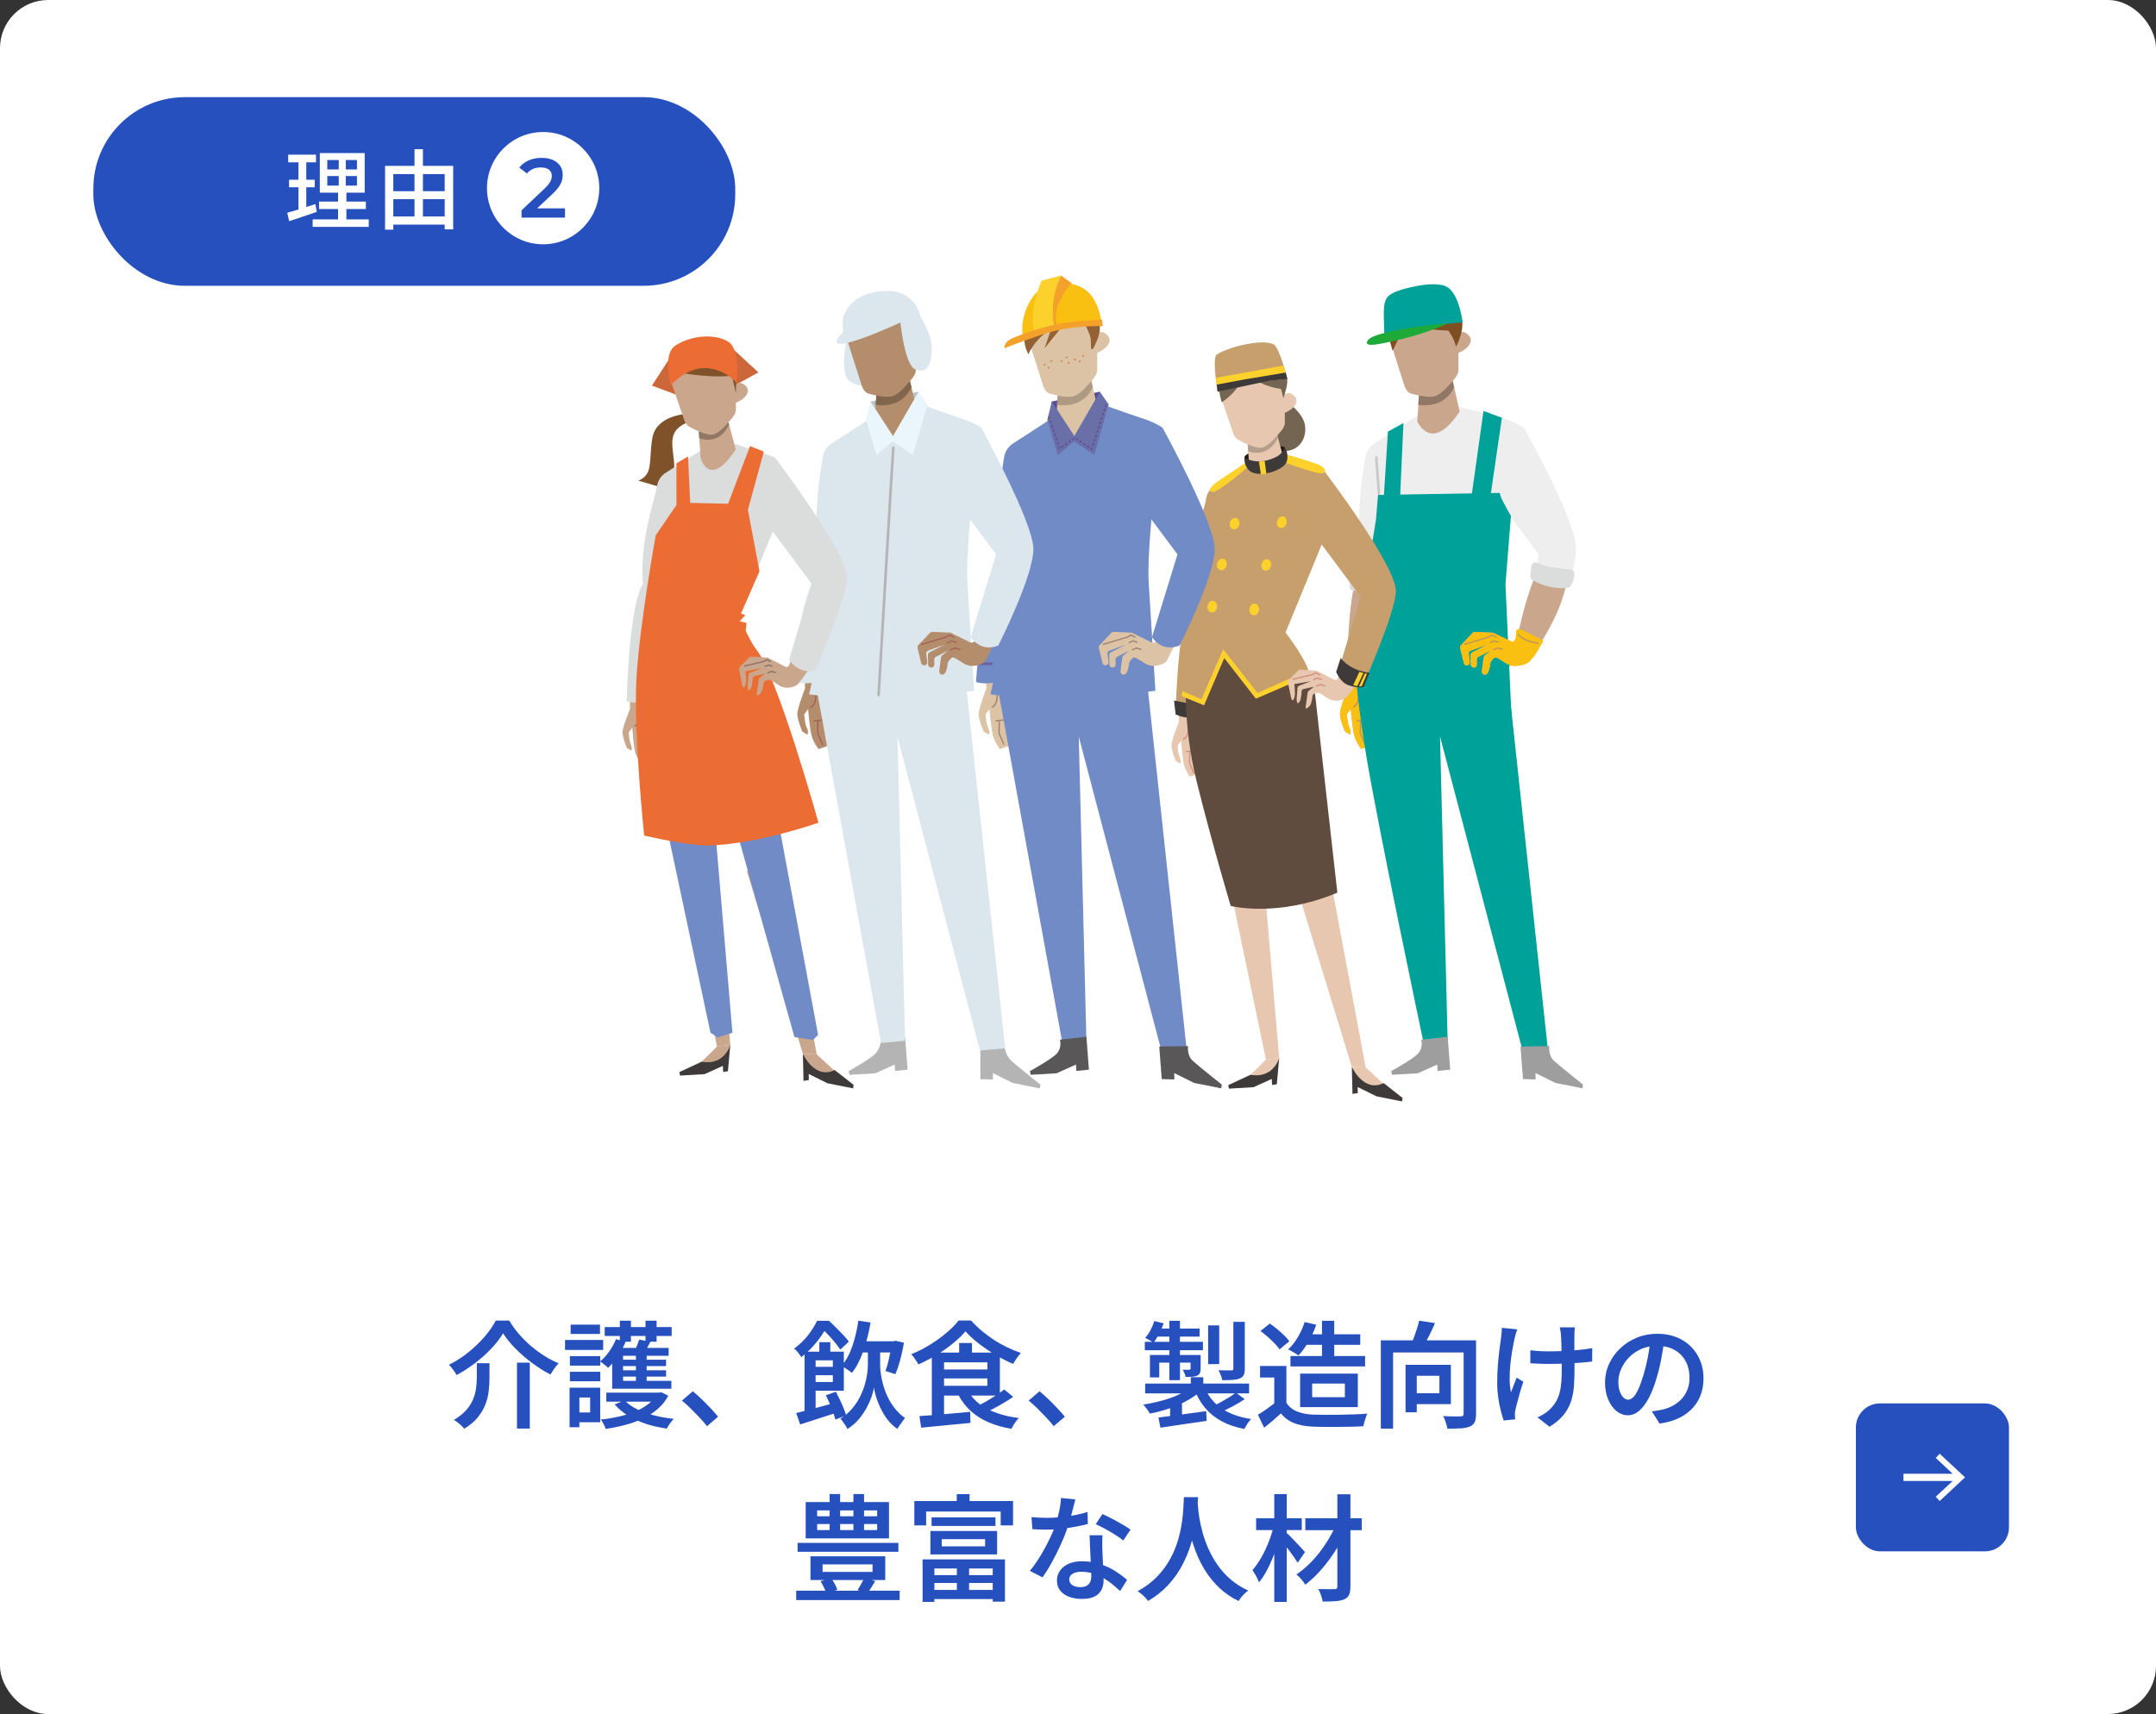 <?xml version="1.0" encoding="UTF-8"?>
<svg id="_レイヤー_2" data-name="レイヤー 2" xmlns="http://www.w3.org/2000/svg" viewBox="0 0 447.69 356.01">
  <rect x="0" y="0" width="447.69" height="356.01" fill="#333333" stroke="none"/>
  <defs>
    <style>
      .cls-1 {
        fill: #6d609d;
      }

      .cls-2 {
        fill: #9c8474;
      }

      .cls-3 {
        fill: #ae9a83;
      }

      .cls-4 {
        fill: #6a6fa8;
      }

      .cls-5 {
        fill: #caa68d;
      }

      .cls-6 {
        fill: #917765;
      }

      .cls-7 {
        fill: #dbe6ed;
      }

      .cls-8 {
        fill: #00a199;
      }

      .cls-9 {
        fill: #718bc6;
      }

      .cls-10 {
        fill: #80522a;
      }

      .cls-11 {
        fill: #746552;
      }

      .cls-12 {
        fill: #bb955c;
      }

      .cls-13 {
        fill: #946134;
      }

      .cls-14 {
        fill: #9e9e9f;
      }

      .cls-15 {
        fill: #b69e8c;
      }

      .cls-16 {
        fill: #594c92;
      }

      .cls-17 {
        fill: #b8c2c8;
      }

      .cls-18 {
        fill: #f9bf11;
      }

      .cls-19 {
        fill: #3e3a39;
      }

      .cls-20 {
        fill: #667eb3;
      }

      .cls-21 {
        fill: #c8c9ca;
      }

      .cls-22 {
        fill: #eaf5fc;
      }

      .cls-23 {
        fill: #dbdcdc;
      }

      .cls-24 {
        fill: #231815;
      }

      .cls-25 {
        fill: #fff;
      }

      .cls-26 {
        fill: #1eaa39;
      }

      .cls-27 {
        fill: #d39180;
      }

      .cls-28 {
        fill: #c17439;
      }

      .cls-29 {
        fill: #2750bf;
      }

      .cls-30 {
        fill: #a26257;
      }

      .cls-31 {
        fill: #ddc3a5;
      }

      .cls-32 {
        fill: #eeeeef;
      }

      .cls-33 {
        fill: #fcd12b;
      }

      .cls-34 {
        fill: #c79f6c;
      }

      .cls-35 {
        fill: #897465;
      }

      .cls-36 {
        fill: #cc673a;
      }

      .cls-37 {
        fill: #b4b4b5;
      }

      .cls-38 {
        fill: #595757;
      }

      .cls-39 {
        fill: #604c3f;
      }

      .cls-40 {
        fill: #e7c7af;
      }

      .cls-41 {
        fill: #82654d;
      }

      .cls-42 {
        fill: #7d6148;
      }

      .cls-43 {
        fill: #ec6d34;
      }

      .cls-44 {
        fill: #804f21;
      }

      .cls-45 {
        fill: #f4a12c;
      }

      .cls-46 {
        fill: #b48d6d;
      }
    </style>
  </defs>
  <g id="_上要素" data-name="上要素">
    <rect class="cls-25" width="447.69" height="356.01" rx="10" ry="10"/>
    <g>
      <path class="cls-29" d="M104.47,276.93c-.62,1.04-1.43,2.09-2.42,3.14-.99,1.06-2.11,2.06-3.35,3.01-1.24.95-2.54,1.8-3.9,2.53-.1-.21-.24-.44-.42-.71-.18-.26-.38-.52-.58-.78-.2-.26-.4-.47-.59-.65,1.42-.7,2.77-1.56,4.03-2.58,1.26-1.02,2.39-2.1,3.38-3.25.99-1.15,1.77-2.27,2.33-3.36h2.78c.61,1.01,1.3,1.96,2.09,2.87.78.9,1.62,1.73,2.51,2.48.89.75,1.81,1.43,2.77,2.03.96.6,1.93,1.1,2.9,1.5-.32.32-.62.69-.91,1.12-.29.42-.55.83-.79,1.21-1.28-.66-2.54-1.45-3.79-2.38-1.25-.93-2.4-1.92-3.46-2.99-1.06-1.06-1.92-2.13-2.59-3.2ZM99,283.14h2.64v3.1c0,.85-.05,1.74-.16,2.66-.1.93-.33,1.86-.68,2.78-.35.93-.88,1.82-1.57,2.69s-1.64,1.66-2.84,2.38c-.14-.19-.34-.4-.59-.64s-.51-.46-.78-.67c-.27-.22-.53-.39-.77-.52,1.07-.64,1.92-1.32,2.56-2.04.63-.72,1.1-1.46,1.42-2.23.31-.77.52-1.53.62-2.28.1-.75.16-1.49.16-2.21v-3.02ZM107.35,283.02h2.66v13.7h-2.66v-13.7Z"/>
      <path class="cls-29" d="M117.33,278.32h7.92v2.06h-7.92v-2.06ZM118.27,288.23h2.04v8.21h-2.04v-8.21ZM118.34,281.68h6.31v1.97h-6.31v-1.97ZM118.34,284.92h6.31v1.97h-6.31v-1.97ZM118.49,275.13h6.1v1.94h-6.1v-1.94ZM119.52,288.23h5.11v7.18h-5.11v-2.04h3.02v-3.1h-3.02v-2.04ZM127.89,278.15l2.02.53c-.42,1.02-.95,2.02-1.61,2.99-.66.97-1.34,1.78-2.04,2.44-.11-.13-.27-.28-.48-.44-.21-.17-.42-.34-.62-.5s-.39-.3-.55-.4c.69-.56,1.32-1.25,1.9-2.08.58-.82,1.04-1.67,1.39-2.53ZM136.44,289.26h.46l.41-.1,1.46.74c-.56,1.06-1.29,1.97-2.2,2.75-.9.78-1.92,1.44-3.06,1.98-1.14.54-2.36.99-3.66,1.33-1.3.34-2.66.62-4.07.83-.1-.29-.24-.62-.44-1.01-.2-.38-.4-.7-.59-.94,1.26-.13,2.5-.33,3.71-.6,1.21-.27,2.33-.62,3.37-1.04,1.04-.42,1.96-.94,2.75-1.55.79-.61,1.41-1.3,1.86-2.09v-.31ZM125.57,275.63h13.9v1.85h-13.9v-1.85ZM125.9,289.26h11.14v1.87h-11.14v-1.87ZM138.84,279.97v1.63h-9.46v5.21h10.03v1.63h-12.29v-8.47h11.71ZM129.72,290.87c.64.69,1.48,1.29,2.51,1.81,1.03.52,2.21.95,3.53,1.28,1.32.34,2.7.58,4.14.74-.24.24-.5.56-.78.96-.28.4-.5.75-.66,1.06-1.52-.21-2.96-.54-4.32-.98-1.36-.45-2.59-1.01-3.7-1.69-1.1-.68-2.04-1.47-2.81-2.36l2.09-.82ZM128.18,282.42h10.13v1.32h-10.13v-1.32ZM128.18,284.61h10.13v1.32h-10.13v-1.32ZM128.71,274.31h2.3v4.37h-2.3v-4.37ZM132.74,278.25l2.33.41c-.24.48-.48.92-.71,1.33-.23.41-.45.76-.66,1.07l-1.97-.41c.19-.35.38-.75.56-1.2.18-.45.33-.85.44-1.2ZM132.05,280.69h2.23v7.32h-2.23v-7.32ZM134.04,274.31h2.3v4.37h-2.3v-4.37Z"/>
      <path class="cls-29" d="M146.81,296.22c-.48-.61-1.02-1.23-1.62-1.86-.6-.63-1.2-1.25-1.81-1.85-.61-.6-1.2-1.13-1.78-1.6l2.26-1.94c.56.46,1.17,1.01,1.82,1.63.66.62,1.28,1.26,1.88,1.9.6.64,1.12,1.22,1.55,1.75l-2.3,1.97Z"/>
      <path class="cls-29" d="M169.65,274.33h1.39v.5h.74v.67c-.35.61-.78,1.28-1.27,2-.5.73-1.08,1.46-1.76,2.21-.68.74-1.47,1.47-2.36,2.17-.11-.19-.25-.4-.42-.62-.17-.22-.35-.44-.54-.66-.19-.22-.37-.38-.53-.49,1.15-.85,2.12-1.79,2.92-2.82s1.4-2.02,1.84-2.96ZM165.33,293.49c.7-.16,1.51-.36,2.42-.6.91-.24,1.88-.5,2.9-.78,1.02-.28,2.04-.56,3.05-.85l.31,2.06c-1.36.45-2.72.89-4.09,1.33s-2.62.84-3.76,1.21l-.84-2.38ZM167.06,280.74h2.3v13.42h-2.3v-13.42ZM168.45,280.74h6.77v8.11h-6.77v-1.8h4.49v-4.51h-4.49v-1.8ZM168.45,283.89h5.66v1.75h-5.66v-1.75ZM170.13,278.77h2.28v2.78h-2.28v-2.78ZM170.33,274.33h1.78c.48.43.98.9,1.49,1.42.51.51,1.01,1.02,1.49,1.52.48.5.87.96,1.18,1.38l-1.78,1.66c-.26-.38-.6-.84-1.02-1.36-.42-.52-.88-1.04-1.36-1.56-.48-.52-.94-.97-1.37-1.36h-.41v-1.7ZM171.48,289.81l2.09-.74c.27.51.55,1.06.83,1.66.28.59.54,1.17.77,1.74.23.57.4,1.07.52,1.5l-2.23.89c-.1-.43-.25-.94-.47-1.52-.22-.58-.45-1.18-.71-1.8-.26-.62-.52-1.19-.79-1.72ZM181.51,279.49h1.25v4.06c0,.45.04,1.02.13,1.7.09.69.24,1.44.46,2.26.22.82.52,1.65.91,2.5.39.85.89,1.66,1.49,2.44.6.78,1.32,1.47,2.17,2.08-.14.18-.32.4-.52.68-.2.28-.4.56-.59.84-.19.28-.35.52-.48.73-.64-.43-1.21-.94-1.7-1.52-.5-.58-.93-1.2-1.3-1.85s-.68-1.3-.94-1.94c-.26-.65-.46-1.26-.61-1.82-.15-.57-.25-1.05-.3-1.45-.08.5-.24,1.11-.49,1.85-.25.74-.59,1.52-1.03,2.34-.44.82-.99,1.62-1.64,2.39s-1.43,1.44-2.33,2.02c-.1-.19-.24-.42-.42-.7-.18-.27-.37-.54-.55-.8-.18-.26-.36-.48-.52-.64.96-.61,1.77-1.3,2.44-2.09.66-.78,1.21-1.6,1.63-2.45.42-.85.76-1.69,1-2.52.24-.83.41-1.6.5-2.29s.14-1.28.14-1.74v-4.06h1.3ZM178.25,274.31l2.52.38c-.35,2.1-.85,4.06-1.49,5.89-.64,1.83-1.43,3.36-2.38,4.57-.14-.13-.35-.28-.62-.47-.27-.18-.54-.37-.82-.55-.27-.18-.51-.32-.72-.42.93-1.07,1.68-2.44,2.24-4.1.57-1.66.99-3.43,1.26-5.3ZM177.98,278.58h7.85v2.33h-7.85v-2.33ZM185.18,278.58h.41l.38-.1,1.73.41c-.13.77-.28,1.55-.47,2.35-.18.8-.39,1.56-.61,2.28-.22.72-.46,1.35-.7,1.9l-2.06-.67c.19-.48.37-1.05.53-1.7.16-.66.31-1.34.46-2.05.14-.71.26-1.38.34-2v-.41Z"/>
      <path class="cls-29" d="M200.47,276.54c-.69.82-1.55,1.64-2.58,2.48s-2.16,1.64-3.4,2.39c-1.23.75-2.5,1.42-3.79,1.99-.1-.21-.23-.44-.41-.71-.18-.26-.36-.52-.54-.77-.18-.25-.36-.46-.54-.64,1.34-.54,2.64-1.2,3.9-1.98,1.26-.78,2.4-1.6,3.43-2.47,1.03-.87,1.87-1.72,2.51-2.56h2.59c.67.75,1.41,1.47,2.22,2.15.81.68,1.66,1.31,2.54,1.88.89.58,1.81,1.09,2.76,1.55.95.46,1.89.84,2.82,1.16-.29.32-.58.69-.86,1.1-.29.42-.54.81-.74,1.18-1.17-.5-2.38-1.11-3.62-1.85-1.25-.74-2.42-1.53-3.52-2.38-1.1-.85-2.02-1.7-2.77-2.54ZM190.92,294.13c.91-.06,1.94-.14,3.08-.23,1.14-.09,2.36-.19,3.64-.31,1.28-.12,2.55-.24,3.82-.35l.05,2.3c-1.2.11-2.41.23-3.64.35-1.22.12-2.4.23-3.52.34-1.12.1-2.14.2-3.07.3l-.36-2.4ZM193.49,280.93h2.54v13.51l-2.54.26v-13.78ZM195.07,280.93h12.55v8.93h-12.55v-2.02h9.96v-4.87h-9.96v-2.04ZM195.07,284.44h10.82v1.87h-10.82v-1.87ZM201.14,289.05c.86,1.52,2.19,2.73,3.97,3.64,1.78.9,3.93,1.52,6.44,1.84-.18.18-.36.4-.56.66-.2.26-.38.54-.55.82-.17.28-.32.53-.44.76-1.76-.3-3.34-.76-4.75-1.37-1.41-.61-2.63-1.38-3.67-2.33-1.04-.94-1.91-2.08-2.62-3.41l2.18-.6ZM199.17,278.94h2.66v3.24h-2.66v-3.24ZM208.51,288.59l1.87,1.54c-.61.42-1.26.84-1.97,1.26-.7.42-1.41.82-2.11,1.18-.7.36-1.36.68-1.97.95l-1.56-1.39c.61-.29,1.26-.63,1.96-1.03.7-.4,1.38-.82,2.05-1.26.67-.44,1.25-.85,1.73-1.24Z"/>
      <path class="cls-29" d="M218.81,296.22c-.48-.61-1.02-1.23-1.62-1.86-.6-.63-1.2-1.25-1.81-1.85-.61-.6-1.2-1.13-1.78-1.6l2.26-1.94c.56.46,1.17,1.01,1.82,1.63.66.62,1.28,1.26,1.88,1.9.6.64,1.12,1.22,1.55,1.75l-2.3,1.97Z"/>
      <path class="cls-29" d="M247.22,288.13l1.99.89c-.61.54-1.31,1.06-2.1,1.54s-1.65.92-2.57,1.31c-.92.39-1.87.74-2.84,1.03-.98.3-1.96.53-2.95.71-.14-.27-.35-.6-.61-.97-.26-.38-.52-.68-.76-.9.93-.14,1.87-.33,2.82-.55.95-.22,1.87-.49,2.75-.79.88-.3,1.68-.65,2.41-1.03.73-.38,1.35-.79,1.86-1.22ZM237.72,278.7h12.07v1.75h-12.07v-1.75ZM239.69,274.38l1.94.48c-.26.74-.57,1.46-.95,2.18s-.76,1.34-1.16,1.85c-.19-.16-.46-.34-.82-.53-.35-.19-.66-.35-.91-.48.42-.45.79-.99,1.12-1.62.33-.63.59-1.26.78-1.88ZM237.79,287.37h21.58v2.04h-21.58v-2.04ZM238.77,281.44h9.34v1.58h-7.39v3.07h-1.94v-4.66ZM240.31,275.94h8.78v1.68h-9.46l.67-1.68ZM240.55,294.42c.83-.1,1.79-.22,2.87-.36,1.08-.14,2.22-.3,3.42-.47,1.2-.17,2.41-.33,3.62-.49l.1,2.02c-1.7.24-3.4.49-5.1.74-1.7.26-3.2.48-4.5.67l-.41-2.11ZM242.81,274.33h2.21v12.34h-2.21v-12.34ZM242.97,291.83l1.34-1.34,1.13.38v4.66h-2.47v-3.7ZM247.22,281.44h2.09v2.78c0,.42-.05.74-.14.96-.1.22-.29.41-.58.55-.29.13-.62.2-1.01.23-.38.02-.84.04-1.37.04-.05-.26-.14-.52-.26-.79-.13-.27-.25-.51-.36-.72.3.02.58.02.84.02s.43,0,.53-.02c.18,0,.26-.08.26-.24v-2.81ZM247.27,286.05h2.59v2.47h-2.59v-2.47ZM250.08,288.04c.72,1.82,1.89,3.3,3.5,4.43s3.69,1.88,6.22,2.27c-.26.24-.52.57-.78.98-.26.42-.48.78-.64,1.08-1.82-.35-3.4-.89-4.74-1.62-1.34-.73-2.47-1.64-3.4-2.75s-1.69-2.42-2.28-3.94l2.11-.46ZM250.87,275.29h2.3v8.04h-2.3v-8.04ZM256.61,289.24l1.85,1.37c-.75.51-1.58,1-2.47,1.48-.9.47-1.72.87-2.47,1.19l-1.56-1.27c.5-.22,1.03-.5,1.61-.82.58-.32,1.13-.65,1.67-.98.54-.34,1-.66,1.38-.96ZM256.13,274.55h2.35v9.72c0,.58-.07,1.02-.22,1.32-.14.3-.42.54-.82.72-.42.16-.92.26-1.51.3-.59.04-1.3.06-2.14.06-.05-.32-.15-.67-.3-1.06-.15-.38-.31-.72-.47-1.01.56.02,1.1.03,1.62.04.52,0,.87,0,1.04-.01.18,0,.29-.03.35-.08.06-.06.08-.16.08-.3v-9.7Z"/>
      <path class="cls-29" d="M267.12,291.35c.51.82,1.24,1.42,2.17,1.8.94.38,2.04.61,3.32.67.69.02,1.51.03,2.47.04.96,0,1.97,0,3.04-.01,1.06-.02,2.1-.04,3.11-.08,1.01-.04,1.9-.09,2.69-.16-.1.19-.2.45-.31.77-.11.32-.21.64-.3.97-.09.33-.16.62-.2.88-.72.05-1.54.08-2.45.1-.91.02-1.85.03-2.82.04-.97,0-1.91,0-2.82,0s-1.72-.03-2.42-.06c-1.5-.06-2.79-.3-3.85-.71s-1.99-1.08-2.77-2.03c-.53.48-1.08.96-1.64,1.45-.57.49-1.18,1-1.84,1.52l-1.3-2.69c.56-.34,1.15-.72,1.78-1.16.62-.44,1.22-.88,1.8-1.33h2.35ZM267.12,283.72v8.76h-2.52v-6.36h-2.95v-2.4h5.47ZM261.74,276.45l1.92-1.54c.5.32,1,.7,1.52,1.13.52.43,1.01.87,1.46,1.31.46.44.82.85,1.09,1.24l-2.04,1.68c-.24-.37-.58-.78-1.02-1.24-.44-.46-.92-.91-1.43-1.37-.51-.46-1.02-.86-1.51-1.21ZM270.91,274.6l2.4.55c-.4,1.22-.93,2.39-1.6,3.53-.67,1.14-1.36,2.09-2.08,2.86-.16-.13-.37-.27-.64-.43-.26-.16-.53-.32-.8-.47-.27-.15-.51-.27-.72-.35.75-.69,1.43-1.54,2.03-2.56.6-1.02,1.07-2.06,1.4-3.13ZM267.96,281.65h15.5v2.16h-15.5v-2.16ZM269.97,285.3h11.98v6.96h-11.98v-6.96ZM271.05,277.14h11.4v2.18h-11.4v-2.18ZM272.47,287.37v2.83h6.79v-2.83h-6.79ZM274.51,274.33h2.54v8.76h-2.54v-8.76Z"/>
      <path class="cls-29" d="M286.73,278.39h18.12v2.52h-15.58v15.82h-2.54v-18.34ZM291.86,283.48h2.33v9.86h-2.33v-9.86ZM292.87,283.48h8.4v8.16h-8.4v-2.26h6.02v-3.62h-6.02v-2.28ZM294.69,274.31l3.29.5c-.4.93-.83,1.85-1.3,2.77-.46.92-.89,1.7-1.27,2.34l-2.47-.55c.22-.48.45-1.02.67-1.61.22-.59.43-1.19.62-1.79.19-.6.34-1.16.46-1.67ZM303.93,278.39h2.57v15.29c0,.72-.09,1.28-.28,1.69-.18.41-.52.72-1,.92-.5.21-1.12.34-1.88.38-.76.05-1.69.07-2.8.07-.03-.24-.09-.52-.18-.83s-.19-.63-.31-.95-.24-.6-.37-.84c.51.03,1.01.06,1.5.07.49.02.93.02,1.32.01.39,0,.66-.01.8-.01.24-.02.4-.06.49-.13.09-.07.13-.22.13-.44v-15.24Z"/>
      <path class="cls-29" d="M315.05,276.09c-.1.27-.19.58-.29.94-.1.35-.18.65-.24.89-.16.72-.32,1.56-.49,2.51s-.3,1.95-.41,2.99c-.1,1.04-.15,2.06-.14,3.05,0,.99.1,1.9.28,2.71.16-.42.35-.9.56-1.46.22-.56.42-1.09.61-1.58l1.39.86c-.22.64-.44,1.32-.65,2.04-.21.72-.4,1.4-.56,2.04-.17.64-.31,1.18-.42,1.63-.03.18-.06.38-.1.6-.03.22-.04.4-.02.53,0,.13,0,.28.01.46,0,.18.02.34.04.5l-2.38.24c-.18-.48-.37-1.14-.59-1.98-.22-.84-.4-1.76-.54-2.76-.14-1-.22-2-.22-2.99,0-1.31.05-2.58.14-3.79.1-1.22.21-2.32.34-3.32.13-1,.24-1.83.34-2.48.05-.32.08-.65.1-1,.02-.34.03-.65.05-.92l3.19.31ZM317.76,280.45c.38.05.78.09,1.19.13.41.04.82.07,1.25.08.42.02.84.02,1.26.02,1.02,0,2.09-.02,3.2-.07,1.11-.05,2.19-.12,3.23-.23,1.04-.1,1.95-.23,2.74-.37l-.02,2.78c-.75.1-1.63.18-2.64.26-1.01.08-2.06.14-3.17.18-1.1.04-2.19.06-3.26.06-.35,0-.75,0-1.19-.02-.44-.02-.88-.03-1.32-.05-.44-.02-.86-.04-1.26-.07v-2.71ZM327.02,275.68c-.03.26-.06.52-.07.78-.02.26-.02.53-.02.8-.02.21-.02.53-.02.97s0,.94.01,1.49c0,.55.01,1.11.01,1.68s0,1.09.01,1.57.01.86.01,1.13c0,1.41-.04,2.7-.13,3.86-.09,1.17-.3,2.24-.64,3.23-.34.98-.85,1.9-1.55,2.75s-1.65,1.65-2.87,2.4l-2.5-1.94c.45-.19.93-.45,1.44-.78.51-.33.93-.67,1.25-1.02.5-.5.9-1.02,1.21-1.58.31-.56.55-1.18.72-1.85.17-.67.28-1.42.34-2.26.06-.83.08-1.78.08-2.83,0-.42,0-.95-.01-1.6,0-.65-.02-1.31-.04-1.99-.02-.68-.03-1.31-.05-1.88-.02-.58-.04-1.02-.07-1.34-.02-.29-.05-.58-.11-.86-.06-.29-.1-.53-.13-.72h3.12Z"/>
      <path class="cls-29" d="M345.62,278.22c-.18,1.23-.39,2.53-.64,3.9s-.58,2.75-1,4.14c-.48,1.62-1.02,3-1.63,4.15-.61,1.15-1.28,2.03-2,2.64-.73.61-1.51.91-2.34.91s-1.61-.29-2.33-.86c-.72-.58-1.3-1.38-1.74-2.41s-.66-2.21-.66-3.54.28-2.65.84-3.86c.56-1.22,1.33-2.3,2.32-3.24.98-.94,2.14-1.68,3.46-2.22,1.32-.54,2.75-.8,4.28-.8,1.46,0,2.77.24,3.95.71,1.18.47,2.18,1.13,3.01,1.97.83.84,1.47,1.82,1.92,2.94.45,1.12.67,2.32.67,3.6,0,1.68-.35,3.18-1.04,4.49-.7,1.31-1.72,2.39-3.06,3.24-1.34.85-3.02,1.42-5.02,1.7l-1.61-2.54c.45-.05.85-.1,1.2-.17.35-.06.69-.13,1.01-.19.77-.18,1.49-.45,2.17-.82.68-.37,1.28-.83,1.79-1.38.51-.55.92-1.2,1.21-1.94.3-.74.44-1.57.44-2.48,0-.96-.15-1.84-.44-2.64-.3-.8-.73-1.5-1.31-2.1-.58-.6-1.28-1.06-2.1-1.39-.82-.33-1.77-.49-2.84-.49-1.3,0-2.44.23-3.44.7-1,.46-1.84,1.06-2.53,1.8-.69.74-1.21,1.54-1.57,2.4-.36.86-.54,1.69-.54,2.47,0,.85.1,1.56.31,2.12.21.57.47.99.78,1.27.31.28.63.42.95.42.35,0,.7-.18,1.06-.53.35-.35.7-.9,1.04-1.64.34-.74.69-1.69,1.04-2.84.35-1.15.66-2.38.91-3.68.26-1.3.44-2.59.55-3.85l2.93.07Z"/>
      <path class="cls-29" d="M165.33,330.4h21.48v1.94h-21.48v-1.94ZM165.62,320.46h20.93v1.85h-20.93v-1.85ZM167.3,311.99h17.3v7.54h-17.3v-7.54ZM168.29,323.25h15.53v4.92h-15.53v-4.92ZM169.68,313.72v1.22h12.46v-1.22h-12.46ZM169.68,316.55v1.25h12.46v-1.25h-12.46ZM170.37,328.43l2.21-.65c.27.37.53.78.77,1.22.24.45.42.85.53,1.2l-2.3.77c-.1-.35-.26-.77-.49-1.25-.23-.48-.47-.91-.71-1.3ZM170.81,324.93v1.56h10.37v-1.56h-10.37ZM172.27,310.31h2.18v8.59h-2.18v-8.59ZM177.21,310.31h2.21v8.59h-2.21v-8.59ZM179.47,327.64l2.26.77c-.29.5-.57.96-.85,1.4-.28.44-.54.83-.78,1.16l-2.04-.72c.24-.35.5-.78.78-1.28.28-.5.49-.95.64-1.33Z"/>
      <path class="cls-29" d="M189.86,311.77h20.5v5.06h-2.57v-2.88h-15.48v2.88h-2.45v-5.06ZM191.57,323.89h17.11v8.78h-2.54v-6.89h-12.12v6.94h-2.45v-8.83ZM192.86,327.16h14.4v1.63h-14.4v-1.63ZM192.89,330.23h14.35v1.9h-14.35v-1.9ZM193.2,317.99h13.85v4.87h-13.85v-4.87ZM193.44,315.16h13.27v1.78h-13.27v-1.78ZM195.55,319.69v1.49h9v-1.49h-9ZM198.67,310.33h2.66v3.1h-2.66v-3.1ZM198.69,324.64h2.54v6.22h-2.54v-6.22Z"/>
      <path class="cls-29" d="M223.29,311.41c-.1.4-.22.91-.38,1.54s-.33,1.28-.52,1.97c-.18.69-.39,1.36-.61,2.02-.37,1.15-.84,2.37-1.42,3.66-.58,1.29-1.2,2.54-1.87,3.77-.67,1.22-1.34,2.31-2.02,3.25l-2.62-1.34c.54-.66,1.08-1.39,1.61-2.2.53-.81,1.03-1.65,1.5-2.52.47-.87.9-1.72,1.27-2.53.38-.82.68-1.56.9-2.23.29-.83.55-1.76.78-2.78.23-1.02.36-1.98.4-2.88l2.98.29ZM214.2,315.11c.5.05,1.02.08,1.58.11.56.02,1.07.04,1.54.04.96,0,1.94-.05,2.93-.14s1.96-.24,2.92-.42c.95-.18,1.84-.4,2.65-.66l.07,2.5c-.72.19-1.55.38-2.5.55-.94.18-1.94.32-2.98.44-1.04.12-2.07.18-3.1.18-.46,0-.94,0-1.44-.02-.5-.02-.99-.04-1.49-.07l-.19-2.5ZM228.93,318.88c-.03.5-.05.98-.05,1.45s0,.96.02,1.48c.02.37.04.84.06,1.42.02.58.05,1.18.08,1.82.03.64.06,1.25.08,1.84.02.58.04,1.05.04,1.4,0,.7-.15,1.35-.44,1.93-.3.58-.77,1.04-1.43,1.38-.66.34-1.54.5-2.64.5-.96,0-1.83-.14-2.6-.42-.78-.28-1.4-.7-1.87-1.27-.47-.57-.71-1.28-.71-2.12,0-.77.21-1.46.64-2.06.42-.61,1.02-1.08,1.8-1.43.78-.34,1.68-.52,2.72-.52,1.39,0,2.68.2,3.85.59s2.23.89,3.16,1.49c.93.6,1.73,1.2,2.4,1.79l-1.44,2.3c-.45-.4-.95-.83-1.5-1.3-.55-.46-1.17-.9-1.86-1.31-.69-.41-1.43-.74-2.22-1-.79-.26-1.64-.38-2.53-.38-.75,0-1.35.15-1.8.44-.45.3-.67.68-.67,1.14s.2.85.59,1.15c.39.3.96.46,1.69.46.58,0,1.03-.1,1.37-.3.34-.2.58-.47.72-.82.14-.34.22-.73.22-1.16,0-.38-.02-.92-.05-1.61-.03-.69-.07-1.44-.11-2.27-.04-.82-.08-1.64-.12-2.46s-.07-1.54-.08-2.16h2.69ZM233.25,319.96c-.46-.38-1.04-.79-1.72-1.21-.68-.42-1.38-.83-2.1-1.22s-1.35-.71-1.9-.95l1.39-2.11c.43.19.92.42,1.46.7.54.27,1.1.56,1.66.88.56.31,1.08.61,1.56.9.48.29.86.54,1.15.77l-1.51,2.26Z"/>
      <path class="cls-29" d="M245.83,310.96h2.95c-.03.66-.09,1.51-.17,2.56-.08,1.05-.23,2.22-.44,3.5-.22,1.29-.54,2.63-.98,4.03-.44,1.4-1.03,2.8-1.78,4.19-.74,1.39-1.69,2.72-2.84,3.97-1.15,1.26-2.54,2.36-4.18,3.32-.22-.34-.53-.69-.92-1.06-.39-.37-.8-.7-1.24-.98,1.62-.88,2.97-1.9,4.07-3.05,1.1-1.15,1.99-2.37,2.69-3.65.7-1.28,1.23-2.57,1.61-3.86.38-1.3.65-2.53.82-3.7.17-1.17.27-2.21.31-3.12.04-.91.08-1.63.11-2.16ZM248.66,311.56c.02.29.05.76.1,1.43.05.66.15,1.46.3,2.38.15.92.38,1.92.67,2.99.3,1.07.69,2.18,1.19,3.31.5,1.14,1.12,2.24,1.86,3.32.74,1.08,1.64,2.08,2.69,3,1.05.92,2.28,1.71,3.71,2.36-.4.3-.78.66-1.14,1.06-.36.4-.64.78-.85,1.13-1.47-.72-2.76-1.59-3.85-2.6-1.1-1.02-2.03-2.12-2.81-3.3-.78-1.18-1.42-2.39-1.93-3.62-.51-1.23-.92-2.44-1.24-3.62-.31-1.18-.55-2.29-.71-3.31-.16-1.02-.27-1.91-.34-2.65-.06-.74-.1-1.28-.12-1.62l2.47-.24Z"/>
      <path class="cls-29" d="M264.5,316.96l1.7.62c-.22.98-.5,1.98-.84,3.02s-.71,2.06-1.12,3.06c-.41,1-.85,1.93-1.32,2.78s-.97,1.6-1.5,2.22c-.13-.4-.33-.84-.6-1.32-.27-.48-.52-.9-.74-1.25.48-.53.94-1.15,1.39-1.86.45-.71.86-1.48,1.25-2.29.38-.82.73-1.65,1.03-2.5.3-.85.55-1.68.74-2.5ZM260.83,315.35h9.48v2.45h-9.48v-2.45ZM264.6,310.33h2.59v22.39h-2.59v-22.39ZM267,318.25c.16.13.38.33.66.6.28.27.58.58.91.92.33.34.65.69.97,1.03.32.34.61.66.88.95.26.29.45.5.56.62l-1.51,2.21c-.21-.34-.48-.74-.8-1.2-.33-.46-.68-.94-1.04-1.43-.37-.49-.72-.95-1.07-1.38-.34-.43-.63-.78-.85-1.06l1.3-1.27ZM277.49,316.53l2.06,1.27c-.43,1.04-.96,2.1-1.58,3.17-.62,1.07-1.31,2.11-2.06,3.12-.75,1.01-1.54,1.94-2.36,2.8-.82.86-1.66,1.6-2.51,2.24-.21-.35-.49-.73-.84-1.13-.35-.4-.69-.73-1.01-.98.83-.54,1.66-1.21,2.47-1.99.82-.78,1.59-1.64,2.32-2.58s1.39-1.91,1.99-2.92,1.11-2.01,1.52-3ZM271.05,315.35h11.71v2.47h-11.71v-2.47ZM277.7,310.36h2.71v19.15c0,.77-.09,1.35-.28,1.75-.18.4-.51.7-.97.91-.46.21-1.07.34-1.82.4-.75.06-1.65.08-2.69.08-.05-.35-.16-.78-.34-1.3-.18-.51-.36-.94-.55-1.3.7.02,1.38.02,2.04.02h1.3c.22,0,.38-.04.47-.12.09-.08.13-.23.13-.46v-19.15Z"/>
    </g>
    <g>
      <rect class="cls-29" x="385.37" y="291.49" width="31.79" height="30.73" rx="5" ry="5"/>
      <polygon class="cls-25" points="402.77 301.94 401.95 302.82 405.47 306.1 395.25 306.1 395.25 307.6 405.48 307.6 401.95 310.88 402.77 311.76 408.04 306.85 402.77 301.94"/>
    </g>
    <g>
      <g>
        <path class="cls-5" d="M283.04,145.05l1.63,9.81-2.03.7s-1.06-1.4-1.43-2.8c-.37-1.4-.74-5.5-.74-5.5l-.79,1.09s.09,1.85.53,2.76c.45.92.14,1.45.14,1.45l-1.05-.62s-1.03-2.33-1.06-3.58c-.03-1.25,1.61-5.39,1.61-5.39,0,0-.52-13,1.51-22.41l5.01-1.07-3.32,25.55Z"/>
        <path class="cls-18" d="M283.04,145.05l1.63,9.81-2.03.7s-1.06-1.4-1.43-2.8c-.37-1.4-.74-5.5-.74-5.5l-.79,1.09s.09,1.85.53,2.76c.45.92.14,1.45.14,1.45l-1.05-.62s-1.03-2.33-1.06-3.58c-.03-1.25,1.61-5.39,1.61-5.39,0,0-.04-1.14-.13-1.59-.09-.45-.09-.72.4-.76.49-.04,1.79.36,2.28.36s.76.8.76,1.07-.12,2.98-.12,2.98Z"/>
        <path class="cls-32" d="M302.51,84.46s6.13,1.29,9.36,2.31c3.23,1.02,4.56,2.08,4.56,2.08,0,0,10.97,19.5,10.82,25.1-.13,4.66-1.8,7.34-1.8,7.34,0,0-4.18,1.39-6.61-2.03l.68-4.12-9.31-12.49-7.7-18.19Z"/>
        <path class="cls-12" d="M281.05,147.03l-.12-.24c1.15-.6,1.02-2.38,1.02-2.4l.27-.02c0,.08.14,1.98-1.16,2.66Z"/>
        <rect class="cls-12" x="281.71" y="149.46" width="2.7" height=".27" transform="translate(-15.33 33.57) rotate(-6.61)"/>
        <polygon class="cls-12" points="283.37 154.7 282.33 152.36 282.39 149.83 282.65 149.83 282.6 152.31 283.61 154.59 283.37 154.7"/>
        <path class="cls-32" d="M295.62,85.54l-10.44,6.69c-.9.65-1.49,1.63-1.67,2.73-.49,3.05-1.85,10.5-1.09,20.27,0,0-1.27,3.29-1.51,6.14,0,0,1.05.56,3.9.16l10.82-35.99Z"/>
        <g>
          <path class="cls-23" d="M280.64,119.09c-.67.43-.35,1.8-.39,2.25-.09.96.03,1.36,1.16,1.36s3.16.2,4.41.2,1.49-.89,1.61-2.03c.12-1.13-.18-1.73-1.19-1.85-1.01-.12-4.59-.6-5.6.06Z"/>
          <path class="cls-21" d="M286.42,122.14s0,0-.01,0l-4.29-.36c-.06,0-.12-.06-.12-.12,0-.06.03-.12.1-.14l3.04-.88-3.78.07h0c-.07,0-.13-.06-.13-.13,0-.07.06-.14.13-.14l4.8-.09h0c.07,0,.12.05.13.11.01.07-.03.13-.1.15l-3.32.96,3.56.3c.07,0,.13.07.12.15,0,.07-.06.12-.13.12Z"/>
        </g>
        <path class="cls-8" d="M281.59,139.26l30.79-5.25,9.01,83.73-5.24.44-17.13-65.2,1.58,63.19-4.99.47s-9.83-46.55-12.06-60.58c-2.23-14.03-1.97-16.8-1.97-16.8Z"/>
        <path class="cls-14" d="M321.72,217.29s-.31,1.88.98,3.06c1.13,1.04,6.01,4.92,6.01,4.92l-.11.78-5.62-1.12-4.14-2.05.02,1.33-2.62-.08-.51-6.76,5.99-.09Z"/>
        <path class="cls-14" d="M295.11,215.95s.51,1.65-.69,2.92c-1.05,1.12-5.53,3.6-5.53,3.6l.16.77,5.38-.32,4.01-1.81.08,1.33,2.61-.27-.52-6.83-5.51.62Z"/>
        <path class="cls-32" d="M302.8,84.43l-8.34,1.64-7.33,19.4,5.79,40.37,18.17-2.47.09-21.9c-.26-5.36,3.23-16.8,3.23-16.8l-11.6-20.23Z"/>
        <path class="cls-5" d="M294.69,81.67l-.39,5.85s2.93,6.84,8.79-2.04l-1.66-7.36-6.74,3.56Z"/>
        <path class="cls-6" d="M294.69,81.67l-.2,2.39s5.2,1.17,7.45-3.63l-.45-1.84-6.81,3.08Z"/>
        <path class="cls-5" d="M288.84,71.39l2.8,8.79c.19.61.58,1.13,1.1,1.49,0,0,3.75,1.16,5.29.6s3-2.48,3.56-3.09c.56-.61,1.26-1.43,1.26-2.39l-.04-8.85c0-.26-.04-.52-.11-.78-.39-1.33-1.96-5.27-7.01-5.3-5.98-.03-7.48,6.69-6.92,9.28.02.08.04.16.07.24Z"/>
        <path class="cls-5" d="M301.84,70.51s1.08-2.25,2.55-1.34c2.64,1.64-.42,4.11-2.63,4.41-2.21.31.08-3.08.08-3.08Z"/>
        <path class="cls-20" d="M298.4,141.05c-.13,0-.24-.09-.26-.22-.03-.15.07-.29.22-.31l14.93-2.7c.15-.03.29.07.31.22.03.15-.07.29-.22.31l-14.93,2.7s-.03,0-.05,0Z"/>
        <polygon class="cls-8" points="291.42 87.86 288.2 89.65 286.77 112.35 290.35 111.64 291.42 87.86"/>
        <polygon class="cls-8" points="308.05 85.36 311.87 86.77 308.58 109.31 304.65 109.49 308.05 85.36"/>
        <path class="cls-8" d="M313.95,150.79l-1.34-29.41,1.52-19.04-27.98.45-.45,5.27-2.86,17.52s-1.43,10.46-1.25,13.68c.18,3.22,4.92,9.21,4.92,9.21l27.44,2.32Z"/>
        <path class="cls-32" d="M311.98,97.51s-1.61,3.31,0,6.44c1.61,3.13,3.13,5.45,3.13,5.45l2.95-5.63-6.08-6.26Z"/>
        <path class="cls-44" d="M291.87,67.3l-2.68,5.54s-3.13-8.49,2.68-5.54Z"/>
        <path class="cls-44" d="M291.87,67.3s4.47,1.34,8.85,1.34c0,0,1.3,1.69,1.61,3.4,0,0,2.15-3.93.98-6.26-1.06-2.13-9.74-2.5-11.44,1.52Z"/>
        <path class="cls-8" d="M303.72,66.94s-.64-5.49-3-7.19c-1.48-1.06-4.56-.72-6.44-.36-1.85.35-4.92,1.03-6.03,2.15-1.43,1.43-.72,4.83-.83,8.32l10.2-2.3,6.11-.62Z"/>
        <path class="cls-26" d="M300.81,67.12s-4.56,2.06-9.39,3.22c-4.83,1.16-8.67,2.06-7.33.27,1.34-1.79,12.96-3.22,16.72-3.49Z"/>
        <path class="cls-5" d="M325.45,119.98c-1.13,8.64-8.11,17.2-8.11,17.2-.41.78-2.51,1.53-4.01.9-.93-.39-1.94-1.3-2.71-1.51-.39-.1-1.14.86-1.17,1.26-.05.61-.19,1.47-.61,2.05-.38.53-1.22.18-1.14-.47l.36-2.84c.02-.16.1-.31.23-.42l1.21-.99-2.51,1.28c-.23.12-.37.37-.34.62.02.25.04.6.03.98-.02.83-1.26.82-1.28,0l-.05-1.96c0-.26.14-.5.38-.6l3.07-1.58-3.37,1.23c-.32.1-.51.42-.44.74.09.44.2,1.08.22,1.68.02.77-1.09.91-1.26.16l-.75-3.12c-.05-.21,0-.43.16-.59l2.42-2.55c.13-.14.32-.21.51-.2l3.63.16c.09,0,.18.03.25.07l3.95,1.95c.3.16.67.06.85-.23,0,0,1.26-8.08,4.6-15.47l5.87,2.26Z"/>
        <path class="cls-23" d="M317.97,117.8c-.07.62-.15,1.24-.22,1.87-.02.15.23.66.35.74,2.07,1.24,4.52,1.86,6.93,1.75.33-.01.69-.05.95-.26.64-.5,1.66-3.65.09-3.64-1.04,0-2.07-.25-3.1-.35-1.08-.11-2.15-.37-3.16-.76-.93-.36-1.68-.67-1.84.65Z"/>
        <path class="cls-18" d="M319.8,134.25c-.83,1.77-2.01,2.95-2.01,2.95-.41.78-2.96,1.51-4.46.88-.93-.39-1.94-1.3-2.71-1.51-.39-.1-1.14.86-1.17,1.26-.05.61-.19,1.45-.6,2.04-.38.54-1.23.2-1.15-.46l.36-2.84c.02-.16.1-.31.23-.42l1.21-.99-2.51,1.28c-.23.12-.37.37-.34.62.02.25.04.6.03.98-.02.83-1.26.82-1.28,0l-.05-1.96c0-.26.14-.5.38-.6l3.07-1.58-3.37,1.23c-.32.1-.51.42-.44.74.09.44.2,1.08.22,1.69.02.76-1.09.9-1.26.16l-.75-3.12c-.05-.21,0-.43.16-.59l2.42-2.55c.13-.14.32-.21.51-.2l3.63.16c.09,0,.18.03.25.07l3.77,1.75c.3.16.54-.18.71-.47,0,0,.18-.65.16-1.52-.02-.55.71-.82,1.14-.47l4.34,2.15c.38.3-.29.9-.49,1.34Z"/>
        <polygon class="cls-12" points="304.07 133.97 303.99 133.71 308.97 132.24 309.9 131.75 310.83 132.25 310.71 132.49 309.9 132.06 309.07 132.48 304.07 133.97"/>
        <polygon class="cls-12" points="309.44 133.64 309.33 133.4 310.27 132.98 311.24 133.27 311.16 133.53 310.28 133.26 309.44 133.64"/>
        <polygon class="cls-12" points="310.09 135.12 309.98 134.88 310.97 134.46 312.04 134.75 311.96 135.01 310.99 134.74 310.09 135.12"/>
        <path class="cls-12" d="M319.47,133.76c-.07-.01-1.77-.28-2.72-.73-.95-.45-1.58-1.16-1.61-1.19l.2-.18s.62.7,1.52,1.13c.91.43,2.63.7,2.64.7l-.04.27Z"/>
        <path class="cls-21" d="M286.33,102.79c-.14,0-.26-.11-.27-.25l-.54-7.51c-.01-.15.1-.28.25-.29.15,0,.28.1.29.25l.54,7.51c.01.15-.1.28-.25.29,0,0-.01,0-.02,0Z"/>
      </g>
      <g>
        <path class="cls-11" d="M267.41,83.56s3.19,2.25,3.57,4.79c.38,2.53-1.03,5.35-4.41,5.35s-3.38-7.04-3.38-7.04l4.22-3.1Z"/>
        <path class="cls-24" d="M258.4,95.08s-.31-.75,2.89-1.67c3.62-1.04,5.47-.76,5.49-.45.03.43-.02,2.97-3.34,3.47-3.32.5-4.45-.8-5.04-1.36Z"/>
        <path class="cls-40" d="M259.08,92.34l.38,5.48s1.76,6.63,7.3-1.76l-1.88-7.01-5.8,3.28Z"/>
        <path class="cls-15" d="M259.08,92.34l.1,1.4s4.07,1.68,6.19-2.86l-.41-1.28-5.88,2.74Z"/>
        <g>
          <g>
            <polygon class="cls-40" points="262.87 220.08 258.71 224.18 264.97 222.96 265.62 219.71 262.87 220.08"/>
            <polygon class="cls-40" points="255.43 184.29 262.87 220.08 265.62 219.71 262.18 179.53 255.43 184.29"/>
          </g>
          <g>
            <polygon class="cls-40" points="283.58 221.71 288.46 226.21 281.83 224.96 280.7 221.58 283.58 221.71"/>
            <polygon class="cls-40" points="269.07 183.66 280.7 221.58 283.58 221.71 275.82 180.16 269.07 183.66"/>
          </g>
          <path class="cls-19" d="M287.31,224.96l3.93,3.08-.1.73-5.31-1.06-3.91-1.93.02,1.26-1.1.17-.13-5.63s2.44,5.44,6.6,3.38Z"/>
          <path class="cls-19" d="M259.65,223.24l-4.61,2.15.16.72,5.09-.3,3.79-1.71.07,1.26.98-.15.5-5.51s-1.12,4.38-5.98,3.54Z"/>
        </g>
        <g>
          <path class="cls-40" d="M247.62,151.9l1.29,8.83-1.83.6s-.93-1.27-1.24-2.53c-.31-1.26-.57-4.95-.57-4.95l-.73.97s.05,1.66.43,2.49c.39.83.1,1.31.1,1.31l-.93-.57s-.89-2.11-.89-3.23c0-1.13,1.54-4.81,1.54-4.81,0,0-.25-11.68,1.73-20.09l4.51-.88-3.41,22.87Z"/>
          <path class="cls-27" d="M245.75,153.67s-.1-.03-.12-.07c-.03-.07,0-.15.06-.18,1.03-.51.95-2.11.95-2.13,0-.07.05-.14.13-.14.07,0,.14.05.14.13,0,.07.09,1.79-1.1,2.38-.02,0-.04.01-.06.01Z"/>
          <path class="cls-27" d="M246.35,156.23c-.07,0-.13-.05-.13-.12,0-.07.05-.14.12-.15l2.41-.23c.07,0,.14.05.15.12,0,.07-.05.14-.12.15l-2.41.23s0,0-.01,0Z"/>
          <path class="cls-27" d="M247.86,160.65c-.05,0-.1-.03-.12-.08l-.88-2.09s-.01-.04-.01-.06l.09-2.25c0-.07.06-.13.14-.13.07,0,.13.07.13.14l-.09,2.22.86,2.06c.03.07,0,.15-.07.18-.02,0-.03.01-.05.01Z"/>
        </g>
        <path class="cls-34" d="M259.96,95.99l-7.95,5.05c-.85.62-1.41,1.54-1.58,2.58-.47,2.88-3.67,11.19-2.95,20.43,0,0-2.69,2.68-3.38,24.3,0,0,.99.53,3.69.15l12.17-52.51Z"/>
        <path class="cls-19" d="M243.79,145.5l.32,2.85s1.56.84,2.94.65l.44-2.75-3.69-.75Z"/>
        <path class="cls-39" d="M272.85,142.24l4.85,43.17c-12.51,5.26-22.15,2.75-22.15,2.75,0,0-3.88-13.01-6.99-25.53-3.24-13.03-2.14-22.46-2.14-22.46l7.01-5.94,15.02,1.13,4.41,6.88Z"/>
        <path class="cls-34" d="M244.26,144.15s1.75-3.41,4.47-15.42c2.72-12.01,10.37-31.72,10.37-31.72l7.65-2.04,8.45,16.31-8.26,20.09s4.95,6.4,4.95,8.94l-11.11,4.79-6.57-8.45-4.19,9.82-5.76-2.32Z"/>
        <path class="cls-40" d="M253.56,82.63l2.49,7.29c.18.57.55,1.07,1.04,1.41,0,0,3.7,2.11,5.16,1.59,1.46-.53,2.84-2.34,3.36-2.92.53-.58,1.2-1.36,1.19-2.26l-.04-8.37c0-.25-.03-.5-.1-.73-.37-1.26-1.85-4.98-6.63-5-5.65-.02-7.06,6.32-6.54,8.77.02.08.04.15.06.23Z"/>
        <path class="cls-40" d="M265.84,83.11s1.02-2.12,2.41-1.26c2.5,1.55-.4,3.88-2.49,4.17-2.09.29.08-2.91.08-2.91Z"/>
        <path class="cls-11" d="M258.26,77.04s-.47,2.37-1.71,3.94c-1.25,1.58-2.87,2.57-2.87,2.57,0,0-2.97-9.59,4.58-6.52Z"/>
        <path class="cls-11" d="M259.68,77.92s1.49,2.14,6.26,2.85c0,0,.24.36.53,1.97,0,0,1.13-3,.76-4.2-.67-2.15-5.94-4.42-7.55-.62Z"/>
        <path class="cls-34" d="M267.33,78.7s-1.67-6.62-2.87-7.19c-1.55-.74-4.28-.28-6.06.06-1.75.33-4.43,1.24-5.7,2.03-.82.51-.38,4.42.12,7.77l8.73-2.08,5.77-.58Z"/>
        <polygon class="cls-33" points="266.53 75.92 266.97 77.39 252.64 79.89 252.45 78.48 266.53 75.92"/>
        <polygon class="cls-19" points="252.64 79.89 252.83 81.36 263.44 79.11 267.33 78.7 266.97 77.39 258.49 78.8 252.64 79.89"/>
        <path class="cls-33" d="M259.1,97s-6.12,5.38-7.38,5.17c-1.48-.25.63-1.88,1.81-2.64,1.19-.75,5.21-3.5,5.21-3.5l.35.96Z"/>
        <path class="cls-33" d="M257.31,109.08c-.21.64-.81,1.02-1.33.84-.52-.17-.78-.83-.57-1.47.21-.64.81-1.02,1.33-.84.52.17.78.83.57,1.47Z"/>
        <path class="cls-33" d="M254.66,117.54c-.21.64-.81,1.02-1.33.85-.53-.17-.78-.83-.57-1.47.21-.64.81-1.02,1.33-.85.53.17.78.83.57,1.47Z"/>
        <path class="cls-33" d="M252.72,126.16c-.1.67-.63,1.14-1.17,1.05-.55-.08-.91-.69-.81-1.36.1-.67.63-1.14,1.17-1.05.55.08.91.69.81,1.36Z"/>
        <path class="cls-33" d="M267.1,108.81c-.23.63-.83,1-1.35.81-.52-.19-.76-.85-.53-1.49.23-.63.83-1,1.35-.81.52.19.76.85.53,1.49Z"/>
        <path class="cls-33" d="M263.91,117.61c-.18.65-.76,1.06-1.29.91-.53-.15-.82-.79-.64-1.44s.76-1.06,1.29-.91c.53.15.82.79.64,1.44Z"/>
        <path class="cls-33" d="M261.43,126.72c-.09.67-.61,1.15-1.16,1.07-.55-.08-.92-.68-.83-1.34.09-.67.61-1.15,1.16-1.07.55.08.92.68.83,1.34Z"/>
        <polygon class="cls-33" points="271.88 140.3 260.78 145.09 254.21 136.64 250.01 146.47 245.35 144.56 245.54 143.56 249.48 145.25 253.99 134.86 261.12 143.93 271.63 139.24 271.88 140.3"/>
        <g>
          <path class="cls-40" d="M287.36,129.23c-1.13,7.74-7.51,15.33-7.51,15.33-.37.7-2.27,1.34-3.61.75-.83-.36-1.73-1.2-2.41-1.39-.34-.1-1.24.2-1.28.56-.05.55-.22,1.83-.7,2.26-.88.8-.77.27-.68-.31l.36-2.55c.02-.15.1-.28.21-.37l1.1-.87-2.18.47c-.21.1-.4.25-.39.48.02.23-.12,1.58-.32,1.96-.52,1.01-.7.33-.71-.41l.16-2.05c0-.23.09-.55.3-.64l2.52-.96-2.84.49c-.29.08-.66-.02-.61.27.08.4.2,1.96.05,2.49-.31,1.12-.6.75-.75.08l-.62-3.04c-.04-.19.01-.39.15-.53l1.94-1.99c.12-.12.29-.19.46-.17l3.26.19c.08,0,.16.03.23.07l3.52,1.81c.27.15.6.06.77-.2,0,0,1.24-7.24,4.34-13.83l5.24,2.11Z"/>
          <path class="cls-27" d="M268.51,141.19c-.06,0-.12-.04-.13-.1-.02-.07.03-.14.1-.16l3.92-.92.79-.39s.09-.02.12,0l.78.43c.07.04.09.12.05.18-.04.07-.12.09-.18.05l-.71-.39-.74.37s-.02,0-.03.01l-3.93.93s-.02,0-.03,0Z"/>
          <path class="cls-27" d="M272.76,141.31c-.05,0-.1-.03-.12-.08-.03-.07,0-.15.07-.18l.8-.35s.06-.01.09,0l.83.27c.07.02.11.1.09.17-.02.07-.1.11-.17.09l-.78-.25-.76.33s-.04.01-.05.01Z"/>
          <path class="cls-27" d="M273.32,142.65c-.05,0-.1-.03-.12-.08-.03-.07,0-.15.07-.18l.86-.35s.06-.01.09,0l.91.27c.07.02.11.1.09.17-.02.07-.1.11-.17.09l-.86-.25-.81.33s-.03,0-.05,0Z"/>
        </g>
        <path class="cls-34" d="M266.13,94.81s1.85.26,4.48.98c3.09.85,4.31,1.96,4.31,1.96,0,0,15.08,19.8,14.93,25.09-.12,4.4-6.64,19.15-6.64,19.15,0,0-3.08.98-5.38-2.25l4.72-15.77-8.8-11.8-7.62-17.35Z"/>
        <g>
          <path class="cls-19" d="M278.39,136.67l-.94,2.88s.81,2.13,2.5,2.75c1.98.73,3.25.38,3.25.38l1.19-2.94s-3.75-.25-6.01-3.07Z"/>
          <polygon class="cls-33" points="282.28 139.53 280.99 142.29 281.82 142.53 283.11 139.79 282.28 139.53"/>
          <polygon class="cls-33" points="283.42 139.87 282.19 142.56 282.75 142.55 283.87 139.93 283.42 139.87"/>
        </g>
        <path class="cls-33" d="M266.75,94.31l-.87,1.45s6.55,2.35,8.12,2.53c1.56.19,1.57-.98-.12-1.73s-7.13-2.26-7.13-2.26Z"/>
        <g>
          <path class="cls-19" d="M258.4,95.08s-.15,1.3.78,2.42c1.75,2.1,7.46.22,8.01-1.63.51-1.73-.41-2.91-.41-2.91,0,0-.45,1.28-1.71,1.91-1.68.84-4.11,1.57-6.66.2Z"/>
          <polygon class="cls-33" points="261.41 95.87 261.82 98.51 262.96 98.43 262.61 95.74 261.41 95.87"/>
        </g>
      </g>
      <g>
        <g>
          <g>
            <path class="cls-31" d="M208.02,145.05l-.73-6.69-2.67.26.21,4.38s-1.64,4.14-1.61,5.39,1.06,3.58,1.06,3.58l1.05.62s.31-.54-.14-1.45c-.45-.92-.53-2.76-.53-2.76l.79-1.09s.36,4.1.74,5.5c.37,1.4,1.43,2.8,1.43,2.8l2.03-.7-1.63-9.81Z"/>
            <rect class="cls-2" x="206.69" y="149.46" width="2.69" height=".27" transform="translate(-15.83 24.93) rotate(-6.61)"/>
            <path class="cls-2" d="M206.03,147.03l-.12-.24c1.15-.6,1.02-2.38,1.02-2.4l.27-.02c0,.08.14,1.98-1.16,2.66Z"/>
            <polygon class="cls-2" points="208.35 154.7 207.32 152.36 207.37 149.83 207.64 149.83 207.59 152.31 208.59 154.59 208.35 154.7"/>
          </g>
          <polygon class="cls-9" points="205.36 132.86 237.37 134.01 246.38 217.74 241.14 218.18 224 152.98 225.59 216.17 220.6 216.64 205.36 132.86"/>
          <polygon class="cls-16" points="218.41 83.39 228.39 81.36 228.92 84.6 222.89 88 218.23 86.6 218.41 83.39"/>
          <path class="cls-38" d="M246.71,217.29s-.31,1.88.98,3.06c1.13,1.04,6.01,4.92,6.01,4.92l-.11.78-5.62-1.12-4.14-2.05.02,1.33-2.62-.08-.51-6.76,5.99-.09Z"/>
          <path class="cls-38" d="M220.09,215.95s.51,1.65-.69,2.92c-1.05,1.12-5.53,3.6-5.53,3.6l.16.77,5.38-.32,4.01-1.81.08,1.33,2.61-.27-.52-6.83-5.51.62Z"/>
          <path class="cls-9" d="M219.09,86.45l-8.92,5.78c-.9.65-1.49,1.63-1.67,2.73-.49,3.05-1.85,10.5-1.09,20.27,0,0,0,2.5-1.94,7.89-1.94,5.39-2.31,12.3-2.81,18.51,0,0,1.05.56,3.9.16l12.54-55.34Z"/>
          <path class="cls-9" d="M228.11,84.4l-9.89,2.2-12.55,57.61,12.23,1.63,22.02-2.35-1.41-22.72c-.26-5.36.88-16.11.88-16.11l-11.27-20.26Z"/>
          <path class="cls-31" d="M219.67,81.67l-.39,5.85s2.31,9.83,8.79-2.04l-1.66-7.36-6.74,3.56Z"/>
          <path class="cls-3" d="M219.67,81.67l-.2,2.39s5.2,1.17,7.45-3.63l-.45-1.84-6.81,3.08Z"/>
          <path class="cls-31" d="M213.83,71.39l2.8,8.79c.19.61.58,1.13,1.1,1.49,0,0,3.75,1.16,5.29.6s3-2.48,3.56-3.09c.56-.61,1.26-1.43,1.26-2.39l-.04-8.85c0-.26-.04-.52-.11-.78-.39-1.33-1.96-5.27-7.01-5.3-5.98-.03-7.48,6.69-6.92,9.28.02.08.04.16.07.24Z"/>
          <path class="cls-31" d="M226.83,70.51s1.08-2.25,2.55-1.34c2.64,1.64-.42,4.11-2.63,4.41s.08-3.08.08-3.08Z"/>
          <path class="cls-13" d="M213.55,73.6s1.03-2.73,4.01-4.77c2.05-1.41,4.83-4.01,6.27-3.08,1.44.93,2.01,2.83,2.44,3.78s.1,2.74.4,3.03c.3.29,1.05-1.74,1.28-2.28.23-.54.58-1.9.39-3.03-.2-1.13-.42-2.64-2.28-4.04-1.87-1.4-3.57-3.16-6.89-2.04-3.32,1.12-4.96,2.94-5.53,4.67-.57,1.74-1.75,4.79-.09,7.75Z"/>
          <path class="cls-1" d="M203.3,138.14c-.15,0-.27-.12-.27-.27,0-.15.12-.27.27-.27h2.56s0,0,0,0c.15,0,.27.12.27.27,0,.15-.12.27-.27.27h-2.56s0,0,0,0Z"/>
          <polygon class="cls-13" points="222.58 65.3 216.9 72.35 218.29 68.24 222.58 65.3"/>
          <g>
            <path class="cls-31" d="M241.63,131.58l2.21,1.16c.31.16.43.54.28.85-.49.99-1.5,3-1.8,3.58-.41.78-2.51,1.53-4.01.9-.93-.39-1.94-1.3-2.71-1.51-.39-.1-1.14.86-1.17,1.26-.05.61-.19,1.47-.61,2.05-.38.53-1.22.18-1.14-.47l.36-2.84c.02-.16.1-.31.23-.42l1.21-.99-2.51,1.28c-.23.12-.37.37-.34.62.02.25.04.6.03.98-.02.83-1.26.82-1.28,0l-.05-1.96c0-.26.14-.5.38-.6l3.07-1.58-3.37,1.23c-.32.1-.51.42-.44.74.09.44.2,1.08.22,1.68.02.77-1.09.91-1.26.16l-.75-3.12c-.05-.21,0-.43.16-.59l2.42-2.55c.13-.14.32-.21.51-.2l3.63.16c.09,0,.18.03.25.07l3.95,1.95c.3.16.67.06.85-.23l.83-1.37c.18-.29.55-.39.85-.24Z"/>
            <polygon class="cls-2" points="229.05 133.97 228.97 133.71 233.96 132.24 234.88 131.75 235.82 132.25 235.69 132.49 234.88 132.06 234.06 132.48 229.05 133.97"/>
            <polygon class="cls-2" points="234.42 133.64 234.31 133.4 235.25 132.98 236.22 133.27 236.15 133.53 235.27 133.26 234.42 133.64"/>
            <polygon class="cls-2" points="235.07 135.12 234.97 134.88 235.96 134.46 237.02 134.75 236.95 135.01 235.97 134.74 235.07 135.12"/>
          </g>
          <path class="cls-9" d="M227.5,83.46s6.11,2.29,9.35,3.31c3.23,1.02,4.56,2.08,4.56,2.08,0,0,10.73,19.5,10.82,25.1.09,5.6-7.27,20.09-7.27,20.09,0,0-3.31,1.72-5.75-1.7l5.29-17.2-9.31-12.49-7.69-19.19Z"/>
          <polygon class="cls-4" points="228.39 81.36 223.08 90.56 218.41 83.39 217.47 87.17 219.64 94.56 223.04 91.69 227.24 94.49 230.22 84.01 228.39 81.36"/>
          <path class="cls-16" d="M226.74,93.49l-.3-.2.15-.22h0s.05-.16.05-.16l.26.08-.16.51ZM219.92,93.26l-.17-.51.25-.09.17.51-.25.09ZM220.45,93.1l-.16-.22.43-.32.16.22-.43.32ZM226.11,93.06l-.45-.3.15-.22.45.3-.15.22ZM227.03,92.6l-.26-.08.17-.51.26.08-.17.51ZM221.2,92.54l-.16-.22.43-.32.16.22-.43.32ZM225.33,92.54l-.45-.3.15-.22.45.3-.15.22ZM219.62,92.37l-.17-.51.25-.09.17.51-.25.09ZM224.55,92.01l-.45-.3.15-.22.45.3-.15.22ZM221.96,91.98l-.16-.22.43-.32.16.22-.43.32ZM227.32,91.7l-.26-.08.17-.51.26.08-.17.51ZM223.76,91.49l-.45-.3.15-.22.45.3-.15.22ZM219.32,91.48l-.17-.51.25-.09.17.51-.25.09ZM222.71,91.41l-.16-.22.43-.32.16.22-.43.32ZM227.61,90.81l-.26-.08.17-.51.26.08-.17.51ZM219.02,90.59l-.17-.51.25-.09.17.51-.25.09ZM227.9,89.91l-.26-.08.17-.51.26.08-.17.51ZM218.72,89.7l-.17-.51.25-.09.17.51-.25.09ZM228.2,89.02l-.26-.08.17-.51.26.08-.17.51ZM218.42,88.81l-.17-.51.25-.09.17.51-.25.09ZM228.49,88.12l-.26-.08.17-.51.26.08-.17.51ZM218.11,87.91l-.17-.51.25-.09.17.51-.25.09ZM228.78,87.23l-.26-.08.17-.51.26.08-.17.51ZM217.81,87.02l-.13-.39.25-.09.13.39-.25.09ZM229.07,86.33l-.26-.08.17-.51.26.08-.17.51ZM229.36,85.44l-.26-.08.17-.51.26.08-.17.51ZM229.65,84.54l-.26-.08.17-.51.26.08-.17.51Z"/>
          <g>
            <path class="cls-18" d="M228.7,66.94s-.47-4.97-3.61-6.95c-3.14-1.98-7.86-1.4-9.96.87-2.1,2.27-3.27,6.1-2.73,9l10.2-2.3,6.11-.62Z"/>
            <path class="cls-33" d="M218.99,68.07s-1.41-5.04,1.33-10.86l-4.03,1.1s-2.9,6.31-1.46,10.7l4.16-.94Z"/>
            <path class="cls-45" d="M228.85,66.39l.12,1.36s-6.51-.35-12.81,1.81c-6.3,2.17-7.55,2.78-7.55,2.78,0,0-.32-1.22,1.55-2.06,1.87-.85,6.6-2.49,10.37-3.14,3.22-.55,8.32-.74,8.32-.74Z"/>
            <path class="cls-45" d="M218.99,68.07s-1.41-5.04,1.33-10.86l2.23,1.62s-4.47,4.58-3.03,8.96l-.53.27Z"/>
          </g>
        </g>
        <g>
          <path class="cls-28" d="M216.75,75.85c-.04-.07,0-.17.09-.22.09-.06.2-.04.24.02.04.07,0,.17-.09.22-.09.06-.2.04-.24-.02Z"/>
          <path class="cls-28" d="M217.91,76.27c.05.07.01.17-.07.23-.09.06-.19.06-.24,0-.05-.07-.01-.17.07-.23.09-.06.19-.06.24,0Z"/>
          <path class="cls-28" d="M218.46,74.89c.04.07,0,.17-.08.22-.09.06-.2.05-.24-.02-.04-.07,0-.17.08-.22.09-.06.2-.05.24.02Z"/>
          <path class="cls-28" d="M220.55,75.13c-.05.06-.16.06-.24-.01-.08-.07-.1-.17-.05-.23.05-.06.16-.06.24.01.08.07.1.17.05.23Z"/>
          <path class="cls-28" d="M221.68,74.23c0,.08-.09.15-.19.15s-.19-.07-.19-.15.09-.15.19-.15.19.07.19.15Z"/>
          <path class="cls-28" d="M222.02,75.25c.06.05.05.16-.02.24s-.18.1-.24.04c-.06-.05-.05-.16.02-.24s.18-.1.24-.04Z"/>
          <path class="cls-28" d="M223.4,74.67c0,.08-.09.15-.19.15s-.19-.07-.19-.15.09-.15.19-.15.19.07.19.15Z"/>
          <path class="cls-28" d="M224.38,75.08c0,.08-.09.15-.19.15s-.19-.07-.19-.15.09-.15.19-.15.19.07.19.15Z"/>
          <path class="cls-28" d="M225.07,74.02c-.04.07-.15.07-.24.02-.09-.06-.12-.16-.08-.23.04-.07.15-.07.24-.02.09.06.12.16.08.23Z"/>
        </g>
      </g>
      <g>
        <path class="cls-7" d="M175.84,70.58s-1.67,7.27.72,8.7c2.38,1.43,3.93.6,3.93.6l-4.65-9.3Z"/>
        <g>
          <path class="cls-46" d="M170.36,145.05l-.73-6.69-2.67.26.21,4.38s-1.64,4.14-1.61,5.39c.03,1.25,1.06,3.58,1.06,3.58l1.05.62s.31-.54-.14-1.45c-.45-.92-.53-2.76-.53-2.76l.79-1.09s.36,4.1.74,5.5c.37,1.4,1.43,2.8,1.43,2.8l2.03-.7-1.63-9.81Z"/>
          <path class="cls-30" d="M168.31,147.05s-.1-.03-.12-.07c-.03-.07,0-.15.06-.18,1.15-.6,1.02-2.38,1.02-2.4,0-.07.05-.14.12-.14.08,0,.14.05.14.12,0,.08.14,1.98-1.16,2.66-.02.01-.04.02-.06.02Z"/>
          <path class="cls-30" d="M169.04,149.89c-.07,0-.13-.05-.13-.12,0-.07.04-.14.12-.15l2.68-.31c.07,0,.14.04.15.12,0,.07-.04.14-.12.15l-2.68.31s-.01,0-.02,0Z"/>
          <path class="cls-30" d="M170.81,154.78c-.05,0-.1-.03-.12-.08l-1.02-2.31s-.01-.04-.01-.06l.05-2.5c0-.07.06-.13.14-.13.07,0,.13.06.13.14l-.05,2.47,1.01,2.28c.03.07,0,.15-.07.18-.02,0-.04.01-.05.01Z"/>
        </g>
        <polygon class="cls-17" points="180.76 83.39 190.74 81.36 191.26 84.6 185.24 88 180.57 86.6 180.76 83.39"/>
        <path class="cls-37" d="M208.6,217.39s.15,1.79,1.43,2.97c1.13,1.04,6.01,4.92,6.01,4.92l-.11.78-5.62-1.12-4.14-2.05.02,1.33-2.62-.08v-6.85s5.02.1,5.02.1Z"/>
        <path class="cls-37" d="M182.96,215.81s-.01,1.79-1.21,3.06c-1.05,1.12-5.53,3.6-5.53,3.6l.16.77,5.38-.32,4.01-1.81.08,1.33,2.61-.27-.52-6.83-4.99.47Z"/>
        <path class="cls-7" d="M181.43,86.45l-8.92,5.78c-.9.65-1.49,1.63-1.67,2.73-.49,3.05-1.85,10.5-1.09,20.27,0,0,0,2.5-1.94,7.89-1.94,5.39-2.31,12.3-2.81,18.51,0,0,1.05.56,3.9.16l12.54-55.34Z"/>
        <path class="cls-7" d="M190.46,84.4l-9.89,2.2-12.55,57.61,12.23,1.63,22.02-2.35-1.41-22.72c-.26-5.36.88-16.11.88-16.11l-11.27-20.26Z"/>
        <polygon class="cls-7" points="167.71 132.86 199.71 134.01 208.72 217.74 203.48 218.18 186.35 152.98 187.93 216.17 182.95 216.64 167.71 132.86"/>
        <path class="cls-46" d="M182.01,81.67l-.39,5.85s2.31,9.83,8.79-2.04l-1.66-7.36-6.74,3.56Z"/>
        <path class="cls-41" d="M182.01,81.67l-.2,2.39s5.2,1.17,7.45-3.63l-.45-1.84-6.81,3.08Z"/>
        <path class="cls-46" d="M176.17,71.39l2.8,8.79c.19.61.58,1.13,1.1,1.49,0,0,3.75,1.16,5.29.6,1.54-.56,3-2.48,3.56-3.09.56-.61,1.26-1.43,1.26-2.39l-.04-8.85c0-.26-.04-.52-.11-.78-.39-1.33-1.96-5.27-7.01-5.3-5.98-.03-7.48,6.69-6.92,9.28.02.08.04.16.07.24Z"/>
        <path class="cls-46" d="M189.17,70.51s1.08-2.25,2.55-1.34c2.64,1.64-.42,4.11-2.63,4.41-2.21.31.08-3.08.08-3.08Z"/>
        <path class="cls-37" d="M182.44,144.62s-.01,0-.02,0c-.15,0-.26-.14-.25-.28.3-5.21,2.97-50.95,3.06-51.4.03-.15.17-.24.31-.22.14.03.24.16.22.31-.1.84-3.02,50.84-3.05,51.34,0,.14-.13.25-.27.25Z"/>
        <path class="cls-37" d="M165.64,138.14c-.15,0-.27-.12-.27-.27,0-.15.12-.27.27-.27h2.56s0,0,0,0c.15,0,.27.12.27.27,0,.15-.12.27-.27.27h-2.56s0,0,0,0Z"/>
        <g>
          <path class="cls-46" d="M203.98,131.58l2.21,1.16c.31.16.43.54.28.85-.49.99-1.5,3-1.8,3.58-.41.78-2.51,1.53-4.01.9-.93-.39-1.94-1.3-2.71-1.51-.39-.1-1.14.86-1.17,1.26-.05.61-.19,1.47-.61,2.05-.38.53-1.22.18-1.14-.47l.36-2.84c.02-.16.1-.31.23-.42l1.21-.99-2.51,1.28c-.23.12-.37.37-.34.62.02.25.04.6.03.98-.02.83-1.26.82-1.28,0l-.05-1.96c0-.26.14-.5.38-.6l3.07-1.58-3.37,1.23c-.32.1-.51.42-.44.74.09.44.2,1.08.22,1.68.02.77-1.09.91-1.26.16l-.75-3.12c-.05-.21,0-.43.16-.59l2.42-2.55c.13-.14.32-.21.51-.2l3.63.16c.09,0,.18.03.25.07l3.95,1.95c.3.16.67.06.85-.23l.83-1.37c.18-.29.55-.39.85-.24Z"/>
          <path class="cls-30" d="M191.35,133.98c-.06,0-.11-.04-.13-.1-.02-.07.02-.15.09-.17l4.98-1.48.86-.45s.09-.02.13,0l.87.46c.07.03.09.12.06.18-.03.07-.12.09-.18.06l-.81-.43-.82.43-5.01,1.49s-.03,0-.04,0Z"/>
          <path class="cls-30" d="M196.71,133.65c-.05,0-.1-.03-.12-.08-.03-.07,0-.15.07-.18l.89-.4s.06-.02.09,0l.93.28c.07.02.11.1.09.17-.02.07-.1.11-.17.09l-.88-.27-.84.38s-.04.01-.06.01Z"/>
          <path class="cls-30" d="M197.36,135.13c-.05,0-.1-.03-.12-.08-.03-.07,0-.15.07-.18l.95-.4s.06-.01.09,0l1.02.28c.07.02.11.09.09.17-.02.07-.09.11-.17.09l-.97-.27-.9.38s-.03.01-.05.01Z"/>
        </g>
        <path class="cls-7" d="M189.85,83.46s6.11,2.29,9.35,3.31c3.23,1.02,4.56,2.08,4.56,2.08,0,0,10.73,19.5,10.82,25.1.09,5.6-7.27,20.09-7.27,20.09,0,0-3.31,1.72-5.75-1.7l5.29-17.2-9.31-12.49-7.69-19.19Z"/>
        <polygon class="cls-22" points="190.74 81.36 185.43 90.56 180.76 83.39 179.82 87.17 181.99 94.56 185.38 91.69 189.58 94.49 192.57 84.01 190.74 81.36"/>
        <path class="cls-7" d="M186.92,66.64s.91,9.46,3.26,10.15c2.35.69,2.94-.62,3.3-3.72.36-3.1-2.38-7.39-2.38-7.39l-4.17.95Z"/>
        <path class="cls-7" d="M184.06,67s3.81,0,7.03-1.31c0,0-.83-5.36-7.03-5.24-6.2.12-7.99,3.34-8.7,4.65-.72,1.31-.22,4.57-.22,4.57l8.92-2.67Z"/>
        <path class="cls-7" d="M175.24,68.79s2.79-3.74,12.32-2.07c0,0-19.31,9.03-12.32,2.07Z"/>
      </g>
      <g>
        <path class="cls-10" d="M142.46,85.99s-6.22.25-7.01,5.04c-.79,4.8.29,7.42-2.89,8.81l5.96,1.74s1.83-1.96,1.42-5.87c-.41-3.91-1.24-6.45,3.22-8.14l-.7-1.59Z"/>
        <polygon class="cls-36" points="140.56 72.1 135.37 80.09 145.56 83.9 157.48 77.35 150.57 70.97 140.56 72.1"/>
        <g>
          <g>
            <polygon class="cls-5" points="148.89 217.37 144.73 221.47 150.98 220.25 151.64 217 148.89 217.37"/>
            <polygon class="cls-5" points="141.45 181.58 148.89 217.37 151.64 217 148.2 176.83 141.45 181.58"/>
          </g>
          <g>
            <polygon class="cls-5" points="169.6 219 174.48 223.51 167.85 222.25 166.72 218.88 169.6 219"/>
            <polygon class="cls-5" points="155.09 180.96 166.72 218.88 169.6 219 161.84 177.45 155.09 180.96"/>
          </g>
          <path class="cls-19" d="M173.32,222.25l3.93,3.08-.1.73-5.31-1.06-3.91-1.93.02,1.26-1.1.17-.13-5.63s2.44,5.44,6.6,3.38Z"/>
          <path class="cls-19" d="M145.67,220.53l-4.61,2.15.16.72,5.09-.3,3.79-1.71.07,1.26.98-.15.5-5.51s-1.12,4.38-5.98,3.54Z"/>
        </g>
        <polygon class="cls-9" points="138.68 172.93 147.53 214.5 149.05 215.48 152.09 214.5 148.33 170.25 152.09 169.44 164.96 215.39 168.8 216.01 169.88 214.94 161.21 168.37 148.51 167.84 138.68 172.93"/>
        <g>
          <path class="cls-5" d="M133.64,149.19l1.29,8.83-1.83.6s-.93-1.27-1.24-2.53-.57-4.95-.57-4.95l-.73.97s.05,1.66.43,2.49c.39.83.1,1.31.1,1.31l-.93-.57s-.89-2.11-.89-3.23c0-1.13,1.54-4.81,1.54-4.81,0,0-.25-11.68,1.73-20.09l4.51-.88-3.41,22.87Z"/>
          <path class="cls-35" d="M131.82,150.95l-.12-.24c1.03-.51.95-2.11.95-2.13l.27-.02c0,.07.09,1.79-1.1,2.38Z"/>
          <rect class="cls-35" x="132.36" y="153.14" width="2.42" height=".27" transform="translate(-14.04 13.47) rotate(-5.48)"/>
          <polygon class="cls-35" points="133.76 157.86 132.87 155.75 132.96 153.47 133.23 153.48 133.14 155.7 134 157.76 133.76 157.86"/>
        </g>
        <path class="cls-23" d="M130.28,141.44s1.75-3.41,4.47-15.42c2.72-12.01,10.37-31.72,10.37-31.72l7.65-2.04,7.63,2.55.82,13.76-8.26,20.09s4.95,6.4,4.95,8.94l-27.63,3.85Z"/>
        <path class="cls-23" d="M145.98,93.28l-7.95,5.05c-.85.62-1.41,1.54-1.58,2.58-.47,2.88-3.67,11.19-2.95,20.43,0,0-2.69,2.68-3.38,24.3,0,0,.99.53,3.69.15l12.17-52.51Z"/>
        <path class="cls-5" d="M145.1,89.63l.38,5.48s1.76,6.63,7.3-1.76l-1.88-7.01-5.8,3.28Z"/>
        <path class="cls-6" d="M145.1,89.63l.1,1.4s4.07,1.68,6.19-2.86l-.41-1.28-5.88,2.74Z"/>
        <path class="cls-5" d="M139.57,79.92l2.49,7.29c.18.57.55,1.07,1.04,1.41,0,0,3.7,2.11,5.16,1.59,1.46-.53,2.84-2.34,3.36-2.92.53-.58,1.2-1.36,1.19-2.26l-.04-8.37c0-.25-.03-.5-.1-.73-.37-1.26-1.85-4.98-6.63-5-5.65-.02-7.06,6.32-6.54,8.77.02.08.04.15.06.23Z"/>
        <path class="cls-5" d="M151.92,81s1.02-2.12,2.41-1.26c2.5,1.55-.4,3.88-2.49,4.17-2.09.29.08-2.91.08-2.91Z"/>
        <path class="cls-10" d="M139.96,77.17s6.44,1.43,12,.89c0,0,.53,1.97.82,3.58,0,0,.27-4.52-.1-5.71-.67-2.15-11.11-2.56-12.71,1.24Z"/>
        <path class="cls-43" d="M152.95,79.55s-2.27-2.86-6.32-3.1c-4.04-.24-7.33,3.58-7.33,3.58,0,0-1.79-6.44.89-8.22,3.25-2.17,8.16-2.56,10.96-.89,2.75,1.64,1.79,8.64,1.79,8.64Z"/>
        <polygon class="cls-42" points="139.63 145.92 147.14 151.17 143.95 153.99 149.77 161.31 141.7 154.55 144.51 151.36 139.63 145.92"/>
        <path class="cls-43" d="M157,134.85c4.34,5.13,12.96,36.02,12.96,36.02,0,0-12.25,4.38-22.61,4.74-4.12.14-13.59-2.06-13.59-2.06,0,0-2.22-21.27-1.61-32.45.61-11.18,4.02-29.94,4.02-29.94l4.29-6.26v-8.67l2.41-1.43.45,9.65,7.87.18,4.56-11.98,2.86,1.16-3.31,12.07,2.41,12.78-3.84,8.76.89.36-1.16,1.25,1.43.36-.18,1.61s1.16,2.68,2.15,3.84Z"/>
        <g>
          <path class="cls-5" d="M173.38,126.53c-1.13,7.74-7.51,15.33-7.51,15.33-.37.7-2.27,1.34-3.61.75-.83-.36-1.73-1.2-2.41-1.39-.34-.1-1.24.2-1.28.56-.05.55-.22,1.83-.7,2.26-.88.8-.77.27-.68-.31l.36-2.55c.02-.15.1-.28.21-.37l1.1-.87-2.18.47c-.21.1-.4.25-.39.48.02.23-.12,1.58-.32,1.96-.52,1.01-.7.33-.71-.41l.16-2.05c0-.23.09-.55.3-.64l2.52-.96-2.84.49c-.29.08-.66-.02-.61.27.08.4.2,1.96.05,2.49-.31,1.12-.6.75-.75.08l-.62-3.04c-.04-.19.01-.39.15-.53l1.94-1.99c.12-.12.29-.19.46-.17l3.26.19c.08,0,.16.03.23.07l3.52,1.81c.27.15.6.06.77-.2,0,0,3.07-6.99,4.82-13.76l4.75,2.04Z"/>
          <polygon class="cls-35" points="154.56 138.48 154.49 138.22 158.41 137.3 159.26 136.87 160.1 137.33 159.97 137.57 159.26 137.17 158.49 137.55 154.56 138.48"/>
          <polygon class="cls-35" points="158.83 138.59 158.73 138.34 159.58 137.98 160.45 138.26 160.37 138.51 159.59 138.26 158.83 138.59"/>
          <polygon class="cls-35" points="159.39 139.93 159.29 139.68 160.19 139.31 161.15 139.59 161.07 139.85 160.21 139.6 159.39 139.93"/>
        </g>
        <path class="cls-23" d="M160.4,94.81l.53.24s15.08,19.8,14.93,25.09c-.12,4.4-6.64,19.15-6.64,19.15,0,0-3.08.98-5.38-2.25l4.72-15.77-8.8-11.8.64-14.65Z"/>
      </g>
    </g>
    <g>
      <g>
        <rect class="cls-29" x="19.38" y="20.18" width="133.29" height="39.18" rx="19" ry="19"/>
        <g>
          <path class="cls-25" d="M59.64,44.19c.5-.13,1.07-.29,1.71-.49s1.31-.4,2.02-.63c.71-.23,1.42-.46,2.12-.68l.29,1.62c-.98.34-1.98.67-2.99,1.01-1.01.34-1.92.64-2.74.92l-.41-1.75ZM59.84,32.13h5.78v1.58h-5.78v-1.58ZM60.02,37.33h5.33v1.57h-5.33v-1.57ZM61.98,32.76h1.62v11.11l-1.62.29v-11.39ZM64.92,45.57h11.65v1.55h-11.65v-1.55ZM66.25,41.87h9.72v1.55h-9.72v-1.55ZM66.41,31.79h9.32v8.23h-9.32v-8.23ZM67.96,33.24v1.96h6.16v-1.96h-6.16ZM67.96,36.57v1.98h6.16v-1.98h-6.16ZM70.34,32.45h1.46v6.86h.13v6.97h-1.73v-6.97h.14v-6.86Z"/>
          <path class="cls-25" d="M79.95,34.45h14.15v13.19h-1.76v-11.48h-10.67v11.54h-1.71v-13.25ZM80.79,39.71h12.37v1.66h-12.37v-1.66ZM80.79,44.96h12.33v1.69h-12.33v-1.69ZM86.07,30.99h1.75v14.87h-1.75v-14.87Z"/>
        </g>
      </g>
      <circle class="cls-25" cx="112.78" cy="39.08" r="11.66"/>
      <path class="cls-29" d="M108.3,45.21v-1.52l4.88-4.62c.4-.39.69-.72.89-1.01s.33-.56.4-.81c.07-.25.11-.49.11-.71,0-.56-.2-.99-.59-1.3-.39-.31-.97-.46-1.72-.46-.58,0-1.12.1-1.6.31-.48.21-.9.52-1.25.94l-1.59-1.21c.48-.64,1.12-1.14,1.93-1.5s1.72-.53,2.72-.53c.89,0,1.66.14,2.31.43s1.16.69,1.52,1.22c.36.52.54,1.14.54,1.85,0,.41-.05.81-.16,1.2-.11.39-.3.8-.59,1.24-.29.44-.72.92-1.28,1.46l-4.2,3.95-.47-.86h7.17v1.92h-9.03Z"/>
    </g>
  </g>
</svg>